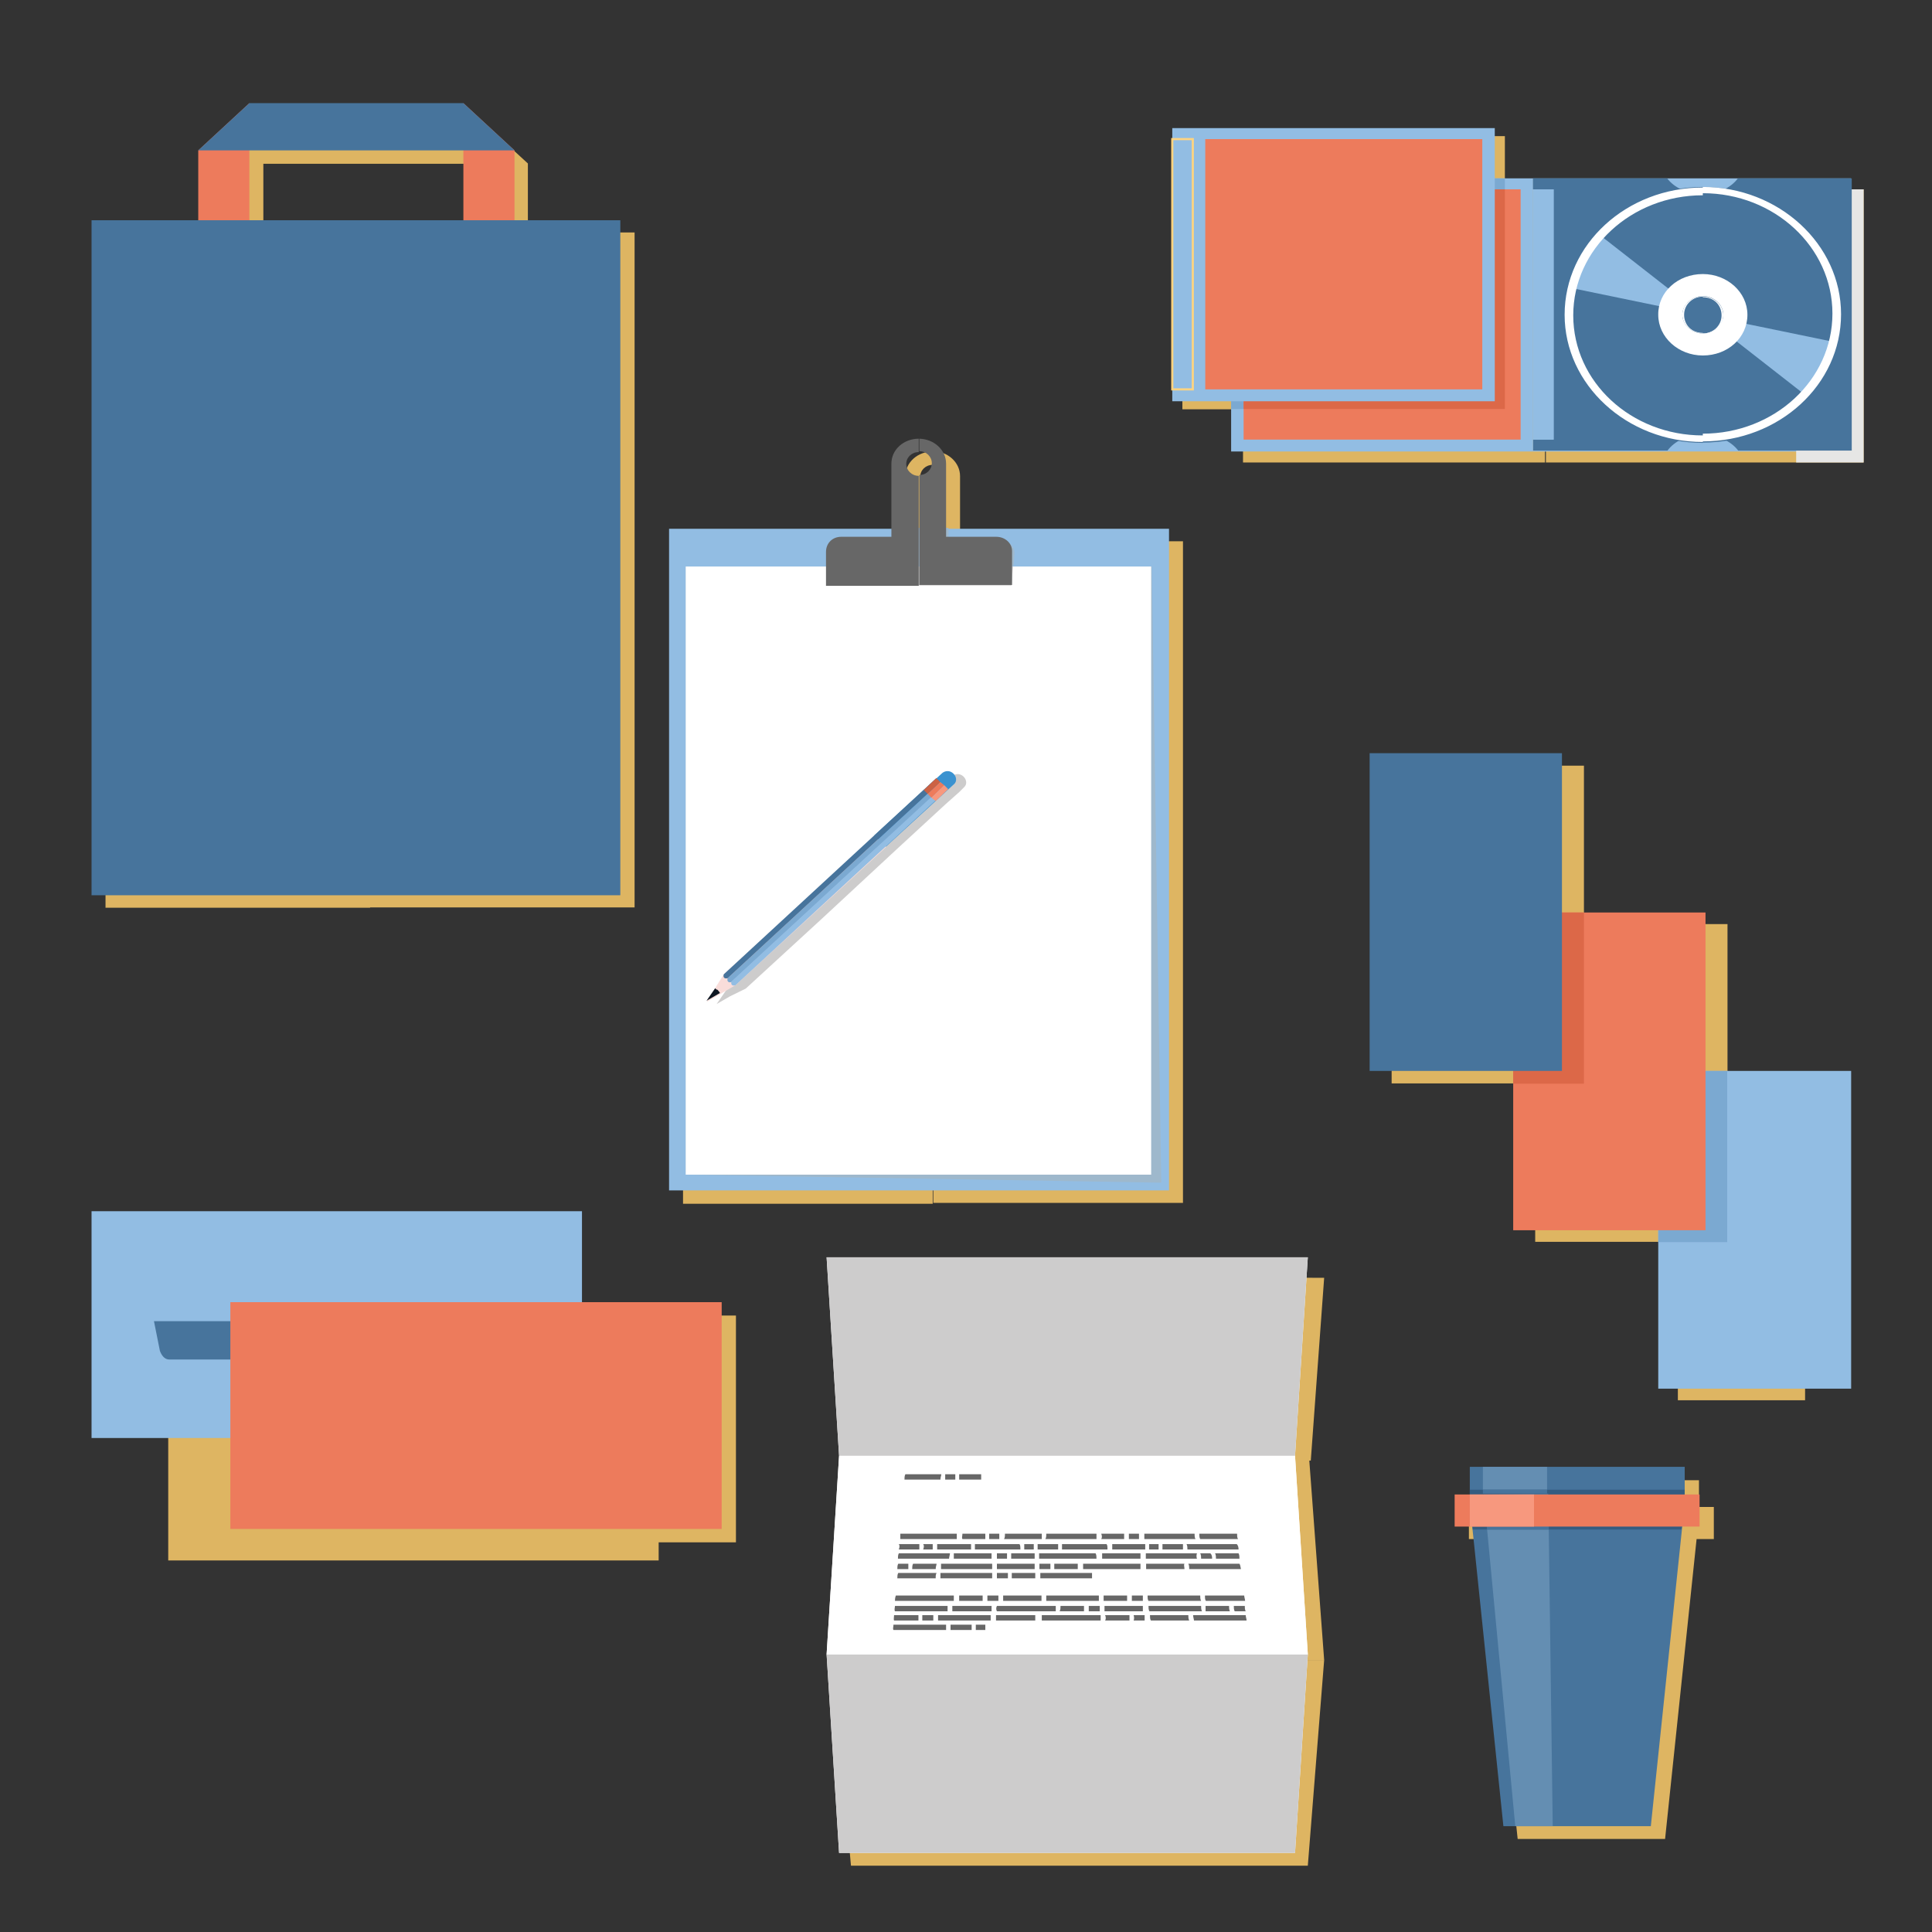 <?xml version="1.0" encoding="utf-8"?>
<!-- Generator: Adobe Illustrator 21.0.2, SVG Export Plug-In . SVG Version: 6.00 Build 0)  -->
<svg version="1.1" id="Layer_1" xmlns="http://www.w3.org/2000/svg" xmlns:xlink="http://www.w3.org/1999/xlink" x="0px" y="0px"
	 viewBox="0 0 650 650" style="enable-background:new 0 0 650 650;" xml:space="preserve">
<rect x="0" y="0" width="650" height="650" fill="#333333" stroke="none"/>
<style type="text/css">
	.Drop_x0020_Shadow{fill:none;}
	.Outer_x0020_Glow_x0020_5_x0020_pt{fill:none;}
	.Blue_x0020_Neon{fill:none;stroke:#8AACDA;stroke-width:7;stroke-linecap:round;stroke-linejoin:round;}
	.Chrome_x0020_Highlight{fill:url(#SVGID_1_);stroke:#FFFFFF;stroke-width:0.363;stroke-miterlimit:1;}
	.Jive_GS{fill:#FFDD00;}
	.Alyssa_GS{fill:#A6D0E4;}
	.st0{fill:#DEB562;}
	.st1{fill:#92BDE3;}
	.st2{fill:#47749C;}
	.st3{fill:#ED7B5C;}
	.st4{fill:#648EB2;}
	.st5{fill:#345C80;}
	.st6{fill:#F7987E;}
	.st7{fill:#9EB8CC;}
	.st8{fill:#FFFFFF;}
	.st9{fill:#CDCCCC;}
	.st10{fill:#676767;}
	.st11{fill:#E6E6E5;}
	.st12{fill:#7BA9D1;}
	.st13{fill:#DC6848;}
	.st14{fill:#92BDE3;stroke:#FFD480;stroke-width:0.72;stroke-miterlimit:22.926;}
	.st15{fill:#F9DDDA;}
	.st16{fill:#3A92D0;}
	.st17{fill:#0E1722;}
	.st18{fill:#CC6244;}
</style>
<linearGradient id="SVGID_1_" gradientUnits="userSpaceOnUse" x1="0" y1="0" x2="6.123234e-17" y2="-1">
	<stop  offset="0" style="stop-color:#656565"/>
	<stop  offset="0.618" style="stop-color:#1B1B1B"/>
	<stop  offset="0.629" style="stop-color:#545454"/>
	<stop  offset="0.983" style="stop-color:#3E3E3E"/>
</linearGradient>
<g>
	<rect x="56.6" y="448.7" class="st0" width="165" height="76.3"/>
	<rect x="30.8" y="407.5" class="st1" width="165" height="76.3"/>
	<path class="st2" d="M51.8,444.5c54.9,0,110.1,0,165,0l-2.4,10c-0.3,1.6-1.3,2.9-3.2,2.9c-51.5,0-103,0-154.2,0
		c-1.6,0-2.6-1.3-3.2-2.9L51.8,444.5z"/>
</g>
<g>
	<path class="st0" d="M124.5,39.2h35.9l17.2,15.8v23.2h35.9v227.1h-89V78.3h35.9V55.1h-35.9V39.2z M35.6,78.3h35.9V55.1l17.2-15.8
		h35.9v15.8H88.6v23.2h35.9v227.1h-89V78.3z"/>
	<polygon class="st3" points="66.7,80.9 83.9,80.9 83.9,34.7 66.7,50.6 	"/>
	<polygon class="st3" points="173.1,80.9 155.9,80.9 155.9,34.7 173.1,50.6 	"/>
	<polygon class="st2" points="66.7,50.6 83.9,34.7 155.9,34.7 173.1,50.6 	"/>
	<rect x="30.8" y="74.1" class="st2" width="177.9" height="227.1"/>
</g>
<g>
	<polygon class="st0" points="560.2,618.7 510.6,618.7 500,517.8 494.2,517.8 494.2,507 499.2,507 499.2,498 571.6,498 571.6,507 
		576.6,507 576.6,517.8 570.8,517.8 	"/>
	<polygon class="st2" points="555.4,614.4 505.8,614.4 494.5,505.7 566.8,505.7 	"/>
	<polygon class="st4" points="522.4,614.4 509.8,614.4 499.2,502.8 520.9,502.5 	"/>
	<rect x="494.5" y="493.5" class="st2" width="72.3" height="14.3"/>
	<rect x="498.9" y="493.5" class="st4" width="21.6" height="9"/>
	<polygon class="st5" points="495.5,514.6 494.5,505.7 566.8,505.7 565.7,514.6 	"/>
	<rect x="494.5" y="501.2" class="st5" width="72.3" height="6.9"/>
	<rect x="498.9" y="501.2" class="st2" width="21.6" height="1.3"/>
	<polygon class="st2" points="500.3,514.6 499.2,502.8 520.9,502.5 521.1,514.6 	"/>
	<rect x="489.4" y="502.8" class="st3" width="82.4" height="10.8"/>
	<rect x="494.5" y="502.8" class="st6" width="21.6" height="10.8"/>
</g>
<g>
	<path class="st0" d="M313.8,151.8c5,0,9.2,3.7,9.2,8.4v21.9h75v222.6h-84V164c2.4,0,4.2-1.8,4.2-4c0-2.1-1.8-4-4.2-4v-4.2H313.8z
		 M229.6,182.2h75v-21.9c0-4.8,4.2-8.4,9.2-8.4l0,0v4.5l0,0c-2.4,0-4.2,1.8-4.2,4c0,2.1,1.8,4,4.2,4l0,0V405h-84V182.2H229.6z"/>
	<rect x="225.1" y="177.9" class="st1" width="168.2" height="222.6"/>
	<polygon class="st7" points="230.7,190.6 387.5,190.6 390.7,397.9 230.7,395.2 	"/>
	<rect x="230.7" y="190.6" class="st8" width="156.6" height="204.6"/>
	<polygon class="st9" points="278.5,190.6 340.8,190.6 340.3,197 277.9,197 	"/>
	<path class="st7" d="M284,181.6h16.9v-4h18.2v4H336c2.9,0,5.5,2.1,5.3,4.8l-0.3,4h-62.6l0.3-4C279,184,281.1,181.6,284,181.6z"/>
	<path class="st10" d="M309.1,147.6c5,0,9.2,3.7,9.2,8.4v24.6h16.9c2.9,0,5.3,2.1,5.3,4.8v11.4h-31.2v-37c2.4,0,4.2-1.8,4.2-4
		c0-2.1-1.8-4-4.2-4v-4.2H309.1z M283,180.6h16.9V156c0-4.8,4.2-8.4,9.2-8.4l0,0l0,0v4.5l0,0c-2.4,0-4.2,1.8-4.2,4
		c0,2.1,1.8,4,4.2,4l0,0v37h-31.2v-11.4C277.9,182.7,280.1,180.6,283,180.6z"/>
</g>
<g>
	<g>
		<polygon class="st0" points="286.3,627.7 440,627.7 445.5,558.5 280,558.2 		"/>
		<polygon class="st0" points="283.9,491.4 441,491.4 445.5,429.9 280,429.6 		"/>
		<polygon class="st0" points="283.9,491.4 440.5,491.4 445.5,558.5 280,558.2 		"/>
		<polygon class="st8" points="278.1,423 282.3,489.8 278.1,556.6 282.3,623.4 435.7,623.4 440,556.6 435.7,489.8 440,423 		"/>
		<polygon class="st9" points="282.3,623.4 435.7,623.4 440,556.6 278.1,556.6 		"/>
		<polygon class="st9" points="282.3,489.8 435.7,489.8 440,423 278.1,423 		"/>
		<polygon class="st8" points="282.3,489.8 435.7,489.8 440,556.6 278.1,556.6 		"/>
	</g>
	<g>
		<path class="st10" d="M302.9,516c6.3,0,12.7,0,19,0c0,0.5,0,1.3,0,1.8c-6.3,0-12.7,0-19,0C302.9,517.3,302.9,516.8,302.9,516z"/>
		<path class="st10" d="M323.8,516c2.6,0,5.3,0,7.7,0c0,0.5,0,1.3,0,1.8c-2.6,0-5.3,0-7.7,0C323.5,517.3,323.8,516.8,323.8,516z"/>
		<path class="st10" d="M332.8,516c1.1,0,2.4,0,3.4,0c0,0.5,0,1.3,0,1.8c-1.1,0-2.4,0-3.4,0C332.8,517.3,332.8,516.8,332.8,516z"/>
		<path class="st10" d="M338.1,516c4.2,0,8.4,0,12.4,0c0,0.5,0,1.3,0,1.8c-4.2,0-8.4,0-12.7,0C338.1,517.3,338.1,516.8,338.1,516z"
			/>
		<path class="st10" d="M352,516c5.5,0,11.4,0,16.9,0c0,0.5,0,1.3,0,1.8c-5.8,0-11.4,0-17.2,0C352,517.3,352,516.8,352,516z"/>
		<path class="st10" d="M370.5,516c2.6,0,5.3,0,7.7,0c0,0.5,0,1.3,0,1.8c-2.6,0-5.3,0-7.7,0C370.8,517.3,370.8,516.8,370.5,516z"/>
		<path class="st10" d="M379.8,516c1.1,0,2.4,0,3.4,0c0,0.5,0,1.3,0,1.8c-1.1,0-2.4,0-3.4,0C379.8,517.3,379.8,516.8,379.8,516z"/>
		<path class="st10" d="M385,516c5.5,0,11.4,0,16.9,0c0,0.5,0,1.3,0.3,1.8c-5.8,0-11.4,0-17.2,0C385,517.3,385,516.8,385,516z"/>
		<path class="st10" d="M403.5,516c4.2,0,8.4,0,12.7,0c0,0.5,0,1.3,0.3,1.8c-4.2,0-8.4,0-12.7,0C403.5,517.3,403.5,516.8,403.5,516z
			"/>
		<path class="st10" d="M301.4,536.8c6.6,0,13.2,0,19.5,0c0,0.5,0,1.3,0,1.8c-6.6,0-13.2,0-19.8,0
			C301.1,538.2,301.1,537.6,301.4,536.8z"/>
		<path class="st10" d="M322.7,536.8c2.6,0,5.3,0,7.9,0c0,0.5,0,1.3,0,1.8c-2.6,0-5.3,0-7.9,0C322.7,538.2,322.7,537.6,322.7,536.8z
			"/>
		<path class="st10" d="M332.2,536.8c1.3,0,2.4,0,3.7,0c0,0.5,0,1.3,0,1.8c-1.3,0-2.4,0-3.7,0C332.2,538.2,332.2,537.6,332.2,536.8z
			"/>
		<path class="st10" d="M337.5,536.8c4.2,0,8.7,0,12.9,0c0,0.5,0,1.3,0,1.8c-4.2,0-8.7,0-12.9,0
			C337.5,538.2,337.5,537.6,337.5,536.8z"/>
		<path class="st10" d="M352,536.8c5.8,0,11.6,0,17.7,0c0,0.5,0,1.3,0,1.8c-5.8,0-11.9,0-17.7,0C352,538.2,352,537.6,352,536.8z"/>
		<path class="st10" d="M371.3,536.8c2.6,0,5.3,0,7.9,0c0,0.5,0,1.3,0,1.8c-2.6,0-5.3,0-7.9,0C371.3,538.2,371.3,537.6,371.3,536.8z
			"/>
		<path class="st10" d="M380.8,536.8c1.3,0,2.4,0,3.7,0c0,0.5,0,1.3,0,1.8c-1.3,0-2.4,0-3.7,0C380.8,538.2,380.8,537.6,380.8,536.8z
			"/>
		<path class="st10" d="M386.1,536.8c5.8,0,11.6,0,17.7,0c0,0.5,0,1.3,0.3,1.8c-5.8,0-11.9,0-17.7,0
			C386.1,538.2,386.1,537.6,386.1,536.8z"/>
		<path class="st10" d="M405.4,536.8c4.5,0,8.7,0,13.2,0c0,0.5,0.3,1.3,0.3,1.8c-4.5,0-8.7,0-13.2,0
			C405.4,538.2,405.4,537.6,405.4,536.8z"/>
		<path class="st10" d="M335.4,540.3c6.6,0,13.2,0,19.8,0c0,0.5,0,1.3,0,1.8c-6.6,0-13.2,0-19.8,0
			C335.1,541.6,335.1,540.8,335.4,540.3z"/>
		<path class="st10" d="M356.8,540.3c2.6,0,5.3,0,7.9,0c0,0.5,0,1.3,0,1.8c-2.6,0-5.3,0-8.2,0C356.8,541.6,356.8,540.8,356.8,540.3z
			"/>
		<path class="st10" d="M366.3,540.3c1.3,0,2.4,0,3.7,0c0,0.5,0,1.3,0,1.8c-1.3,0-2.4,0-3.7,0C366.3,541.6,366.3,540.8,366.3,540.3z
			"/>
		<path class="st10" d="M371.6,540.3c4.2,0,8.7,0,12.9,0c0,0.5,0,1.3,0,1.8c-4.2,0-8.7,0-12.9,0
			C371.6,541.6,371.6,540.8,371.6,540.3z"/>
		<path class="st10" d="M386.4,540.3c5.8,0,11.9,0,17.7,0c0,0.5,0,1.3,0.3,1.8c-5.8,0-11.9,0-17.7,0
			C386.4,541.6,386.4,540.8,386.4,540.3z"/>
		<path class="st10" d="M405.6,540.3c2.6,0,5.3,0,7.9,0c0,0.5,0,1.3,0.3,1.8c-2.6,0-5.3,0-8.2,0
			C405.6,541.6,405.6,540.8,405.6,540.3z"/>
		<path class="st10" d="M415.1,540.3c1.3,0,2.4,0,3.7,0c0,0.5,0,1.3,0.3,1.8c-1.3,0-2.4,0-3.7,0
			C415.1,541.6,415.1,540.8,415.1,540.3z"/>
		<path class="st10" d="M301.1,540.3c5.8,0,11.9,0,17.7,0c0,0.5,0,1.3,0,1.8c-5.8,0-11.9,0-17.7,0
			C300.8,541.6,301.1,540.8,301.1,540.3z"/>
		<path class="st10" d="M320.4,540.3c4.5,0,8.7,0,13.2,0c0,0.5,0,1.3,0,1.8c-4.5,0-8.7,0-13.2,0
			C320.4,541.6,320.4,540.8,320.4,540.3z"/>
		<path class="st10" d="M350.5,543.4c6.6,0,13.2,0,19.8,0c0,0.5,0,1.3,0,1.8c-6.6,0-13.2,0-19.8,0
			C350.5,544.8,350.5,544,350.5,543.4z"/>
		<path class="st10" d="M371.8,543.4c2.6,0,5.3,0,8.2,0c0,0.5,0,1.3,0,1.8c-2.6,0-5.3,0-8.2,0C372.1,544.8,372.1,544,371.8,543.4z"
			/>
		<path class="st10" d="M381.4,543.4c1.3,0,2.4,0,3.7,0c0,0.5,0,1.3,0,1.8c-1.3,0-2.4,0-3.7,0C381.6,544.8,381.6,544,381.4,543.4z"
			/>
		<path class="st10" d="M386.9,543.4c4.2,0,8.7,0,12.9,0c0,0.5,0,1.3,0.3,1.8c-4.5,0-8.7,0-12.9,0
			C386.9,544.8,386.9,544,386.9,543.4z"/>
		<path class="st10" d="M401.4,543.4c5.8,0,11.9,0,17.7,0c0,0.5,0.3,1.3,0.3,1.8c-5.8,0-11.9,0-17.7,0
			C401.7,544.8,401.4,544,401.4,543.4z"/>
		<path class="st10" d="M300.8,543.4c2.6,0,5.3,0,8.2,0c0,0.5,0,1.3,0,1.8c-2.6,0-5.5,0-8.2,0C300.6,544.8,300.8,544,300.8,543.4z"
			/>
		<path class="st10" d="M310.3,543.4c1.3,0,2.4,0,3.7,0c0,0.5,0,1.3,0,1.8c-1.3,0-2.4,0-3.7,0C310.3,544.8,310.3,544,310.3,543.4z"
			/>
		<path class="st10" d="M315.6,543.4c5.8,0,11.9,0,17.7,0c0,0.5,0,1.3,0,1.8c-5.8,0-11.9,0-17.7,0
			C315.6,544.8,315.6,544,315.6,543.4z"/>
		<path class="st10" d="M335.1,543.4c4.5,0,8.7,0,13.2,0c0,0.5,0,1.3,0,1.8c-4.5,0-9,0-13.2,0C335.1,544.8,335.1,544,335.1,543.4z"
			/>
		<path class="st10" d="M300.6,546.6c5.8,0,11.9,0,17.7,0c0,0.5,0,1.3,0,1.8c-5.8,0-11.9,0-17.7,0
			C300.3,547.9,300.6,547.4,300.6,546.6z"/>
		<path class="st10" d="M319.8,546.6c2.4,0,4.8,0,7.1,0c0,0.5,0,1.3,0,1.8c-2.4,0-4.8,0-7.1,0C319.8,547.9,319.8,547.4,319.8,546.6z
			"/>
		<path class="st10" d="M328.3,546.6c1.1,0,2.1,0,3.2,0c0,0.5,0,1.3,0,1.8c-1.1,0-2.1,0-3.2,0C328.3,547.9,328.3,547.4,328.3,546.6z
			"/>
		<path class="st10" d="M367.4,531c-5.8,0-11.6,0-17.4,0c0-0.5,0-1.3,0-1.8c5.8,0,11.6,0,17.4,0C367.4,529.7,367.4,530.2,367.4,531z
			"/>
		<path class="st10" d="M348.3,531c-2.6,0-5.3,0-7.9,0c0-0.5,0-1.3,0-1.8c2.6,0,5.3,0,7.9,0C348.3,529.7,348.3,530.2,348.3,531z"/>
		<path class="st10" d="M339.1,531c-1.3,0-2.4,0-3.7,0c0-0.5,0-1.3,0-1.8c1.1,0,2.4,0,3.7,0C339.1,529.7,339.1,530.2,339.1,531z"/>
		<path class="st10" d="M333.8,531c-5.8,0-11.6,0-17.4,0c0-0.5,0-1.3,0-1.8c5.8,0,11.6,0,17.4,0C333.8,529.7,333.8,530.2,333.8,531z
			"/>
		<path class="st10" d="M314.8,531c-4.2,0-8.7,0-12.9,0c0-0.5,0-1.3,0.3-1.8c4.2,0,8.7,0,12.9,0C314.8,529.7,314.8,530.2,314.8,531z
			"/>
		<path class="st10" d="M383.7,527.9c-6.3,0-12.9,0-19.3,0c0-0.5,0-1.3,0-1.8c6.3,0,12.9,0,19.3,0
			C383.7,526.5,383.7,527.1,383.7,527.9z"/>
		<path class="st10" d="M362.6,527.9c-2.6,0-5.3,0-7.9,0c0-0.5,0-1.3,0-1.8c2.6,0,5.3,0,7.9,0C362.6,526.5,362.6,527.1,362.6,527.9z
			"/>
		<path class="st10" d="M353.4,527.9c-1.3,0-2.4,0-3.7,0c0-0.5,0-1.3,0-1.8c1.1,0,2.4,0,3.7,0C353.4,526.5,353.4,527.1,353.4,527.9z
			"/>
		<path class="st10" d="M348.1,527.9c-4.2,0-8.4,0-12.7,0c0-0.5,0-1.3,0-1.8c4.2,0,8.4,0,12.7,0
			C348.1,526.5,348.1,527.1,348.1,527.9z"/>
		<path class="st10" d="M333.8,527.9c-5.8,0-11.6,0-17.2,0c0-0.5,0-1.3,0-1.8c5.8,0,11.4,0,17.2,0
			C333.8,526.5,333.8,527.1,333.8,527.9z"/>
		<path class="st10" d="M314.8,527.9c-2.6,0-5.3,0-7.9,0c0-0.5,0-1.3,0.3-1.8c2.6,0,5.3,0,7.9,0
			C315.1,526.5,314.8,527.1,314.8,527.9z"/>
		<path class="st10" d="M305.6,527.9c-1.3,0-2.4,0-3.7,0c0-0.5,0-1.3,0.3-1.8c1.1,0,2.4,0,3.4,0
			C305.6,526.5,305.6,527.1,305.6,527.9z"/>
		<path class="st10" d="M417.5,527.9c-5.8,0-11.6,0-17.4,0c0-0.5,0-1.3-0.3-1.8c5.8,0,11.6,0,17.2,0
			C417.3,526.5,417.3,527.1,417.5,527.9z"/>
		<path class="st10" d="M398.5,527.9c-4.2,0-8.7,0-12.9,0c0-0.5,0-1.3,0-1.8c4.2,0,8.7,0,12.9,0
			C398.2,526.5,398.5,527.1,398.5,527.9z"/>
		<path class="st10" d="M368.9,524.4c-6.3,0-12.7,0-19.3,0c0-0.5,0-1.3,0-1.8c6.3,0,12.7,0,19,0
			C368.9,523.1,368.9,523.9,368.9,524.4z"/>
		<path class="st10" d="M348.1,524.4c-2.6,0-5.3,0-7.9,0c0-0.5,0-1.3,0-1.8c2.6,0,5.3,0,7.9,0C348.1,523.1,348.1,523.9,348.1,524.4z
			"/>
		<path class="st10" d="M338.8,524.4c-1.3,0-2.4,0-3.4,0c0-0.5,0-1.3,0-1.8c1.1,0,2.4,0,3.4,0C338.8,523.1,338.8,523.9,338.8,524.4z
			"/>
		<path class="st10" d="M333.6,524.4c-4.2,0-8.4,0-12.7,0c0-0.5,0-1.3,0-1.8c4.2,0,8.4,0,12.7,0
			C333.6,523.1,333.6,523.9,333.6,524.4z"/>
		<path class="st10" d="M319.3,524.4c-5.8,0-11.4,0-17.2,0c0-0.5,0-1.3,0.3-1.8c5.8,0,11.4,0,17.2,0
			C319.6,523.1,319.3,523.9,319.3,524.4z"/>
		<path class="st10" d="M417,524.4c-2.6,0-5.3,0-7.9,0c0-0.5,0-1.3-0.3-1.8c2.6,0,5.3,0,7.9,0C417,523.1,417,523.9,417,524.4z"/>
		<path class="st10" d="M407.8,524.4c-1.3,0-2.4,0-3.7,0c0-0.5,0-1.3-0.3-1.8c1.1,0,2.4,0,3.4,0
			C407.8,523.1,407.8,523.9,407.8,524.4z"/>
		<path class="st10" d="M402.7,524.4c-5.8,0-11.6,0-17.2,0c0-0.5,0-1.3,0-1.8c5.8,0,11.4,0,17.2,0
			C402.5,523.1,402.5,523.9,402.7,524.4z"/>
		<path class="st10" d="M383.7,524.4c-4.2,0-8.4,0-12.9,0c0-0.5,0-1.3,0-1.8c4.2,0,8.4,0,12.9,0
			C383.7,523.1,383.7,523.9,383.7,524.4z"/>
		<path class="st10" d="M416.7,521.3c-5.8,0-11.4,0-17.2,0c0-0.5,0-1.3-0.3-1.8c5.5,0,11.4,0,16.9,0
			C416.5,519.9,416.7,520.5,416.7,521.3z"/>
		<path class="st10" d="M398,521.3c-2.4,0-4.5,0-6.9,0c0-0.5,0-1.3,0-1.8c2.4,0,4.5,0,6.9,0C398,519.9,398,520.5,398,521.3z"/>
		<path class="st10" d="M389.8,521.3c-1.1,0-2.1,0-3.2,0c0-0.5,0-1.3,0-1.8c1.1,0,2.1,0,3.2,0C389.8,519.9,389.8,520.5,389.8,521.3z
			"/>
		<path class="st10" d="M385.3,521.3c-3.7,0-7.4,0-11.1,0c0-0.5,0-1.3,0-1.8c3.7,0,7.4,0,11.1,0
			C385.3,519.9,385.3,520.5,385.3,521.3z"/>
		<path class="st10" d="M372.6,521.3c-5,0-10,0-15.3,0c0-0.5,0-1.3,0-1.8c5,0,10,0,15,0C372.6,519.9,372.6,520.5,372.6,521.3z"/>
		<path class="st10" d="M356,521.3c-2.4,0-4.8,0-6.9,0c0-0.5,0-1.3,0-1.8c2.4,0,4.5,0,6.9,0C356,519.9,356,520.5,356,521.3z"/>
		<path class="st10" d="M347.8,521.3c-1.1,0-2.1,0-3.2,0c0-0.5,0-1.3,0-1.8c1.1,0,2.1,0,3.2,0C347.8,519.9,347.8,520.5,347.8,521.3z
			"/>
		<path class="st10" d="M343.3,521.3c-5,0-10,0-15.3,0c0-0.5,0-1.3,0-1.8c5,0,10,0,15,0C343.3,519.9,343.3,520.5,343.3,521.3z"/>
		<path class="st10" d="M326.7,521.3c-3.7,0-7.7,0-11.4,0c0-0.5,0-1.3,0-1.8c3.7,0,7.7,0,11.4,0
			C326.7,519.9,326.7,520.5,326.7,521.3z"/>
		<path class="st10" d="M302.4,521.3c2.4,0,4.5,0,6.9,0c0-0.5,0-1.3,0-1.8c-2.4,0-4.5,0-6.9,0C302.7,519.9,302.7,520.5,302.4,521.3z
			"/>
		<path class="st10" d="M310.6,521.3c1.1,0,2.1,0,3.2,0c0-0.5,0-1.3,0-1.8c-1.1,0-2.1,0-3.2,0C310.9,519.9,310.9,520.5,310.6,521.3z
			"/>
		<path class="st10" d="M330.1,497.8c-2.4,0-5,0-7.4,0c0-0.5,0-1.3,0-1.8c2.4,0,5,0,7.4,0C330.1,496.4,330.1,497,330.1,497.8z"/>
		<path class="st10" d="M321.4,497.8c-1.1,0-2.4,0-3.4,0c0-0.5,0-1.3,0-1.8c1.1,0,2.4,0,3.4,0C321.4,496.4,321.4,497,321.4,497.8z"
			/>
		<path class="st10" d="M316.4,497.8c-4,0-7.9,0-12.1,0c0-0.5,0-1.3,0.3-1.8c4,0,7.9,0,12.1,0C316.7,496.4,316.4,497,316.4,497.8z"
			/>
	</g>
</g>
<rect x="491.2" y="259.9" class="st11" width="19.4" height="93.4"/>
<rect x="516.5" y="310.9" class="st0" width="64.7" height="106.9"/>
<rect x="468.2" y="257.6" class="st0" width="64.7" height="106.9"/>
<rect x="564.5" y="364.2" class="st0" width="42.8" height="106.9"/>
<rect x="557.9" y="360.3" class="st1" width="64.9" height="106.9"/>
<rect x="557.9" y="360.3" class="st12" width="23.2" height="57.6"/>
<rect x="509.1" y="307" class="st3" width="64.7" height="106.9"/>
<rect x="509.1" y="307" class="st13" width="23.8" height="57.6"/>
<rect x="460.8" y="253.4" class="st2" width="64.7" height="106.9"/>
<g>
	<rect x="82.3" y="442.6" class="st0" width="165.3" height="76.3"/>
	<rect x="77.5" y="438.1" class="st3" width="165.3" height="76.3"/>
</g>
<g>
	<path class="st0" d="M627,63.7H520.1v91.9H627V63.7L627,63.7z M418.2,63.7h101.6v91.9H418.2V63.7z"/>
	<rect x="397.8" y="45.8" class="st0" width="108.5" height="91.9"/>
	<rect x="414.2" y="60" class="st1" width="101.6" height="91.9"/>
	<rect x="414.2" y="60" class="st12" width="92.1" height="77.6"/>
	<rect x="515.8" y="60" class="st1" width="106.9" height="91.9"/>
	<rect x="418.4" y="63.7" class="st3" width="93.2" height="84.2"/>
	<rect x="418.4" y="63.7" class="st13" width="87.9" height="73.9"/>
	<path class="st11" d="M627,63.7h-11.6v91.9H627V63.7L627,63.7z M604.3,63.7h11.1v91.9h-11.1V63.7z"/>
	<path class="st2" d="M623,60h-38.3c-2.4,3.2-6.6,5.3-11.9,5.3c-5,0-9.5-2.1-11.9-5.3h-45.1v3.7h6.9v84.2h-6.9v3.7H561
		c2.4-3.2,6.6-5.3,11.9-5.3c5,0,9.5,2.1,11.9,5.3H623V60z"/>
	<path class="st2" d="M572.9,62.9c25.9,0,46.7,19.3,46.7,43s-20.9,43-46.7,43v-36.7c3.7,0,6.9-2.9,6.9-6.3s-3.2-6.3-6.9-6.3V62.9z
		 M572.9,62.9L572.9,62.9v36.7l0,0c-3.7,0-6.9,2.9-6.9,6.3s3.2,6.3,6.9,6.3l0,0V149l0,0c-25.9,0-46.7-19.3-46.7-43
		S547,62.9,572.9,62.9z"/>
	<g>
		<path class="st1" d="M608,133.4l-30.1-23.5c0.3-0.3,0.3-0.3,0.5-0.5c0.5-0.8,0.8-1.3,1.1-2.1l38.3,7.9c-1.1,5-3.4,9.8-6.6,14.3
			C610.4,130.8,609,132.1,608,133.4z"/>
		<path class="st1" d="M537.5,78.5l30.1,23.5c-0.3,0.3-0.3,0.3-0.5,0.5c-0.5,0.8-0.8,1.3-1.1,2.1l-38.3-7.9c1.1-5,3.4-9.8,6.6-14.3
			C535.4,81.1,536.4,79.8,537.5,78.5z"/>
	</g>
	<path class="st8" d="M572.9,92.2c8.2,0,15,6.1,15,13.7c0,7.7-6.6,13.7-15,13.7v-7.4c3.7,0,6.9-2.9,6.9-6.3s-3.2-6.3-6.9-6.3V92.2z
		 M572.9,92.2L572.9,92.2v7.4l0,0c-3.7,0-6.9,2.9-6.9,6.3s3.2,6.3,6.9,6.3l0,0v7.4l0,0c-8.2,0-15-6.1-15-13.7
		C557.8,98.3,564.4,92.2,572.9,92.2z"/>
	<rect x="515.8" y="63.7" class="st1" width="6.9" height="84.2"/>
	<rect x="394.4" y="43.1" class="st1" width="108.5" height="91.9"/>
	<rect x="405.5" y="46.8" class="st3" width="93.2" height="84.2"/>
	<rect x="394.4" y="46.8" class="st14" width="6.9" height="84.2"/>
	<path class="st8" d="M572.9,62.9c25.6,0,46.5,19.3,46.5,42.8c0,23.8-20.9,42.8-46.5,42.8v-2.6c24,0,43.6-18,43.6-40.4
		S596.9,65,572.9,65V62.9L572.9,62.9z M572.9,112.3c3.7,0,6.9-2.9,6.9-6.3s-3.2-6.3-6.9-6.3v0.3c3.7,0,6.3,2.6,6.3,6.1
		s-2.9,6.1-6.3,6.1V112.3z M572.9,148.7c-25.6,0-46.5-19.3-46.5-42.8c0-23.8,20.9-42.8,46.5-42.8v2.6c-24,0-43.6,18-43.6,40.4
		s19.5,40.4,43.6,40.4V148.7L572.9,148.7z M572.9,99.6L572.9,99.6c-3.7,0-6.9,2.9-6.9,6.3s3.2,6.3,6.9,6.3l0,0V112l0,0
		c-3.7,0-6.3-2.6-6.3-6.1s2.9-6.1,6.3-6.1l0,0V99.6z"/>
</g>
<g>
	<path class="st9" d="M276.5,309.1l-25.6,23.5l-5.3,2.6l-4.5,2.6l2.9-4.2l2.9-4.8l25.6-23.5l25.1-23.2l16.6-15.3l4.5-4l1.8-1.8
		c1.1-0.8,2.6-0.8,3.7,0.3l0,0c1.1,1.1,1.1,2.6,0.3,3.4l-1.8,1.8l-4.5,4l-16.6,15.3L276.5,309.1z"/>
	<polygon class="st15" points="298.1,285 247.4,331.5 237.7,337.1 243.5,327.8 294.2,281.3 	"/>
	<path class="st16" d="M317.1,260c1.1-0.8,2.6-0.8,3.7,0.3l0,0c1.1,1.1,1.1,2.6,0.3,3.4l-23,21.1l-4-3.7L317.1,260z"/>
	<path class="st12" d="M244.8,329.1l71.5-66l1.3,1.3l-71.5,66C245.1,330.7,244.5,330.2,244.8,329.1z"/>
	<path class="st2" d="M244.8,329.1c-1.1,0.3-1.6-0.3-1.3-1.3l71.5-66l1.3,1.3L244.8,329.1z"/>
	<path class="st1" d="M247.4,331.5c-1.1,0.3-1.6-0.3-1.3-1.3l71.5-66l1.3,1.3L247.4,331.5z"/>
	<path class="st17" d="M242.2,334.1l-4.5,2.6l2.9-4.2c0.3,0.3,0.5,0.5,0.8,0.5C241.9,333.6,242.2,333.9,242.2,334.1z"/>
	<polygon class="st3" points="313.4,268.4 312.1,267.1 316.3,263.1 317.7,264.2 	"/>
	<polygon class="st18" points="312.1,267.1 310.8,265.8 315,261.8 316.3,263.1 	"/>
	<polygon class="st6" points="314.8,269.5 313.4,268.4 317.7,264.2 319,265.5 	"/>
</g>
</svg>
